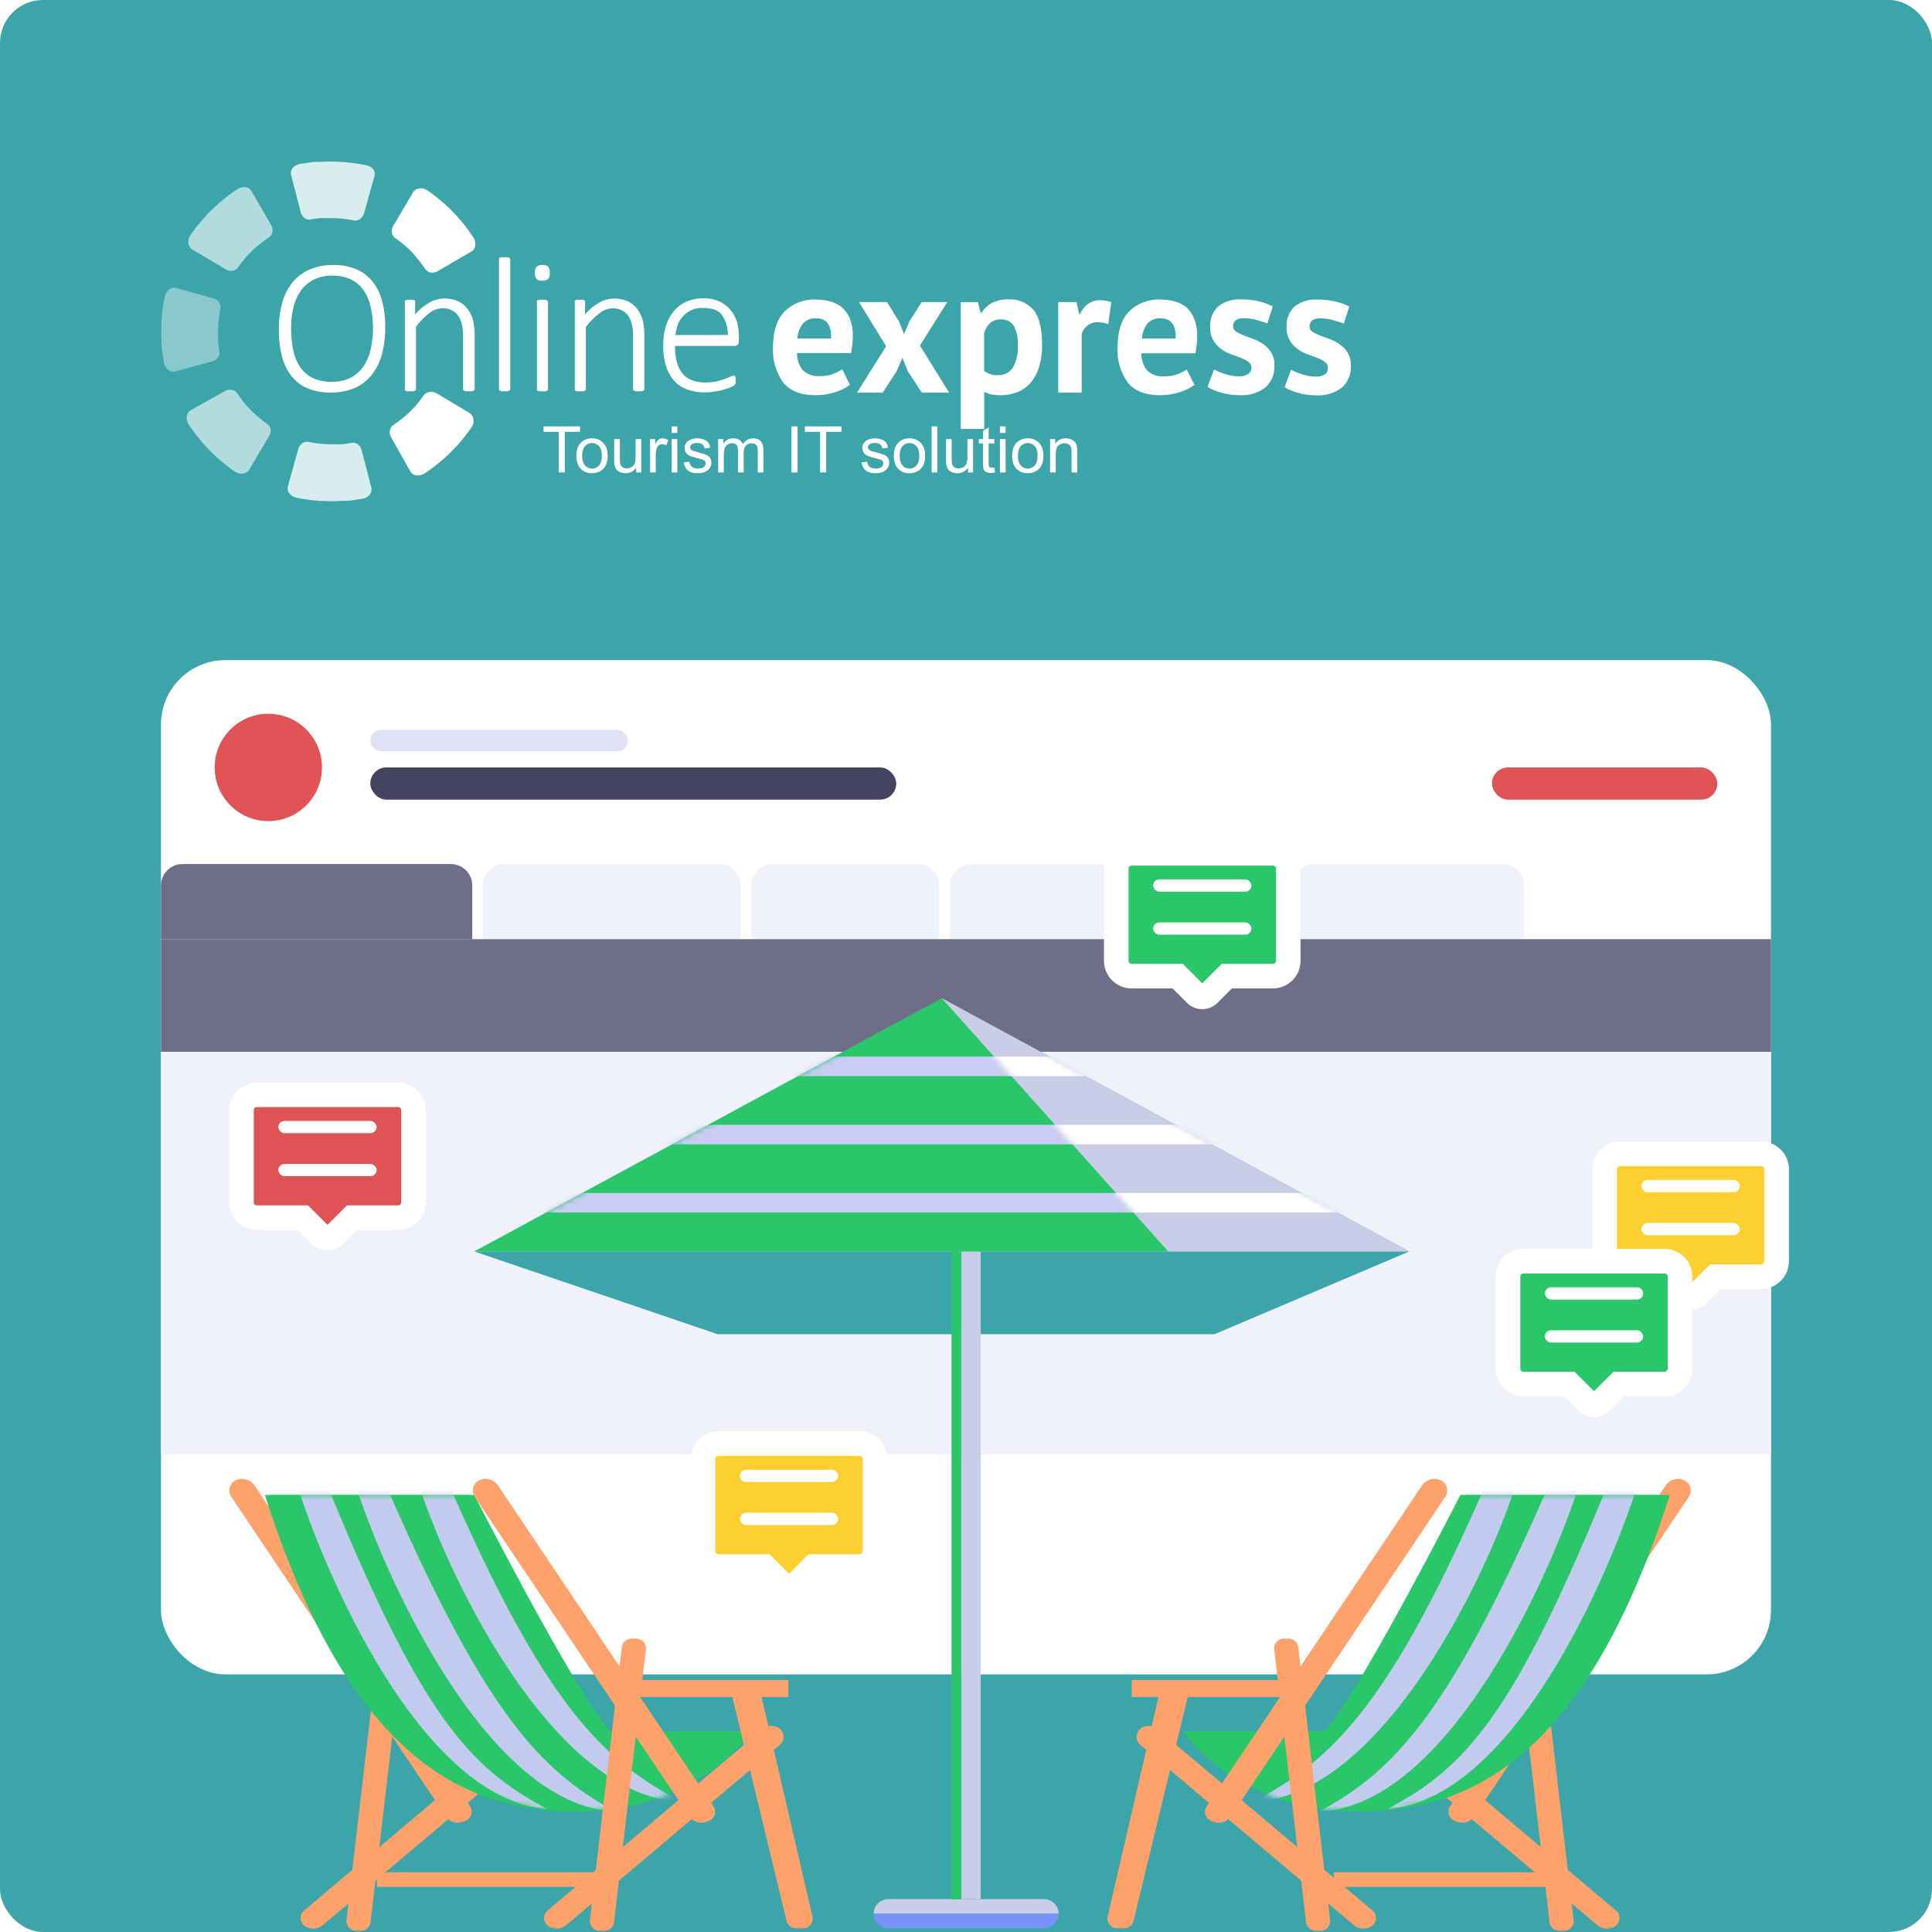 <svg width="360" height="360" viewBox="0 0 360 360" fill="none" xmlns="http://www.w3.org/2000/svg">
<rect width="360" height="360" rx="8" fill="url(#paint0_linear_30417_26895)"/>
<rect x="30" y="123" width="300" height="189" rx="12" fill="white"/>
<path d="M30 165C30 162.791 31.791 161 34 161H84C86.209 161 88 162.791 88 165V175H30V165Z" fill="#6E6E88"/>
<path d="M90 165C90 162.791 91.791 161 94 161H134C136.209 161 138 162.791 138 165V175H90V165Z" fill="#EFF1FB"/>
<rect x="69" y="136" width="48" height="4" rx="2" fill="#DFE2F5"/>
<rect x="69" y="143" width="98" height="6" rx="3" fill="#444460"/>
<rect x="278" y="143" width="42" height="6" rx="3" fill="#E05354"/>
<path d="M140 165C140 162.791 141.791 161 144 161H171C173.209 161 175 162.791 175 165V175H140V165Z" fill="#EFF1FB"/>
<path d="M177 165C177 162.791 178.791 161 181 161H235C237.209 161 239 162.791 239 165V175H177V165Z" fill="#EFF1FB"/>
<path d="M241 165C241 162.791 242.791 161 245 161H280C282.209 161 284 162.791 284 165V175H241V165Z" fill="#EFF1FB"/>
<rect x="30" y="175" width="300" height="21" fill="#6E6E88"/>
<rect x="30" y="196" width="300" height="75" fill="#EFF1FB"/>
<circle cx="50" cy="143" r="10" fill="#E05354"/>
<path d="M162.782 356.599C162.782 355.096 164.001 353.877 165.504 353.877H194.542C196.046 353.877 197.265 355.096 197.265 356.599V356.599H162.782V356.599Z" fill="#C9CDE7"/>
<path d="M197.265 356.598C197.265 358.101 196.046 359.32 194.542 359.32H165.504C164.001 359.32 162.782 358.101 162.782 356.598V356.598H197.265V356.598Z" fill="#7992F5"/>
<path d="M88.372 233.188H262.6L226.303 248.614H133.744L88.372 233.188Z" fill="#3CA5A9"/>
<rect x="179.116" y="233.188" width="3.63" height="120.689" fill="#C9CDE7"/>
<rect x="177.301" y="233.188" width="1.815" height="120.689" fill="#29C66A"/>
<path d="M175.486 186L262.6 233.187H88.372L175.486 186Z" fill="#29C66A"/>
<path d="M175.486 186L262.6 233.187H217.682L175.486 186Z" fill="#C9CDE7"/>
<mask id="mask0_30417_26895" style="mask-type:alpha" maskUnits="userSpaceOnUse" x="88" y="186" width="175" height="48">
<path d="M175.486 186L262.6 233.187H88.372L175.486 186Z" fill="#7993F0"/>
</mask>
<g mask="url(#mask0_30417_26895)">
<path fill-rule="evenodd" clip-rule="evenodd" d="M254.433 196.889H87.465V200.518H254.433V196.889ZM87.465 209.593H254.433V213.223H87.465V209.593ZM87.465 222.297H254.433V225.927H87.465V222.297Z" fill="#C8CDF2"/>
</g>
<mask id="mask1_30417_26895" style="mask-type:alpha" maskUnits="userSpaceOnUse" x="175" y="186" width="88" height="48">
<path d="M175.486 186L262.6 233.187H217.682L175.486 186Z" fill="#C9CDE7"/>
</mask>
<g mask="url(#mask1_30417_26895)">
<path fill-rule="evenodd" clip-rule="evenodd" d="M254.433 196.889H87.465V200.518H254.433V196.889ZM87.465 209.593H254.433V213.223H87.465V209.593ZM87.465 222.297H254.433V225.927H87.465V222.297Z" fill="#FFFFFD"/>
</g>
<g filter="url(#filter0_d_30417_26895)">
<path d="M71.851 306.933C71.957 306.018 72.733 305.328 73.653 305.328H74.536C75.622 305.328 76.465 306.275 76.339 307.353L70.41 358.17C70.304 359.085 69.529 359.774 68.608 359.774H67.725C66.639 359.774 65.796 358.828 65.922 357.749L71.851 306.933Z" fill="#FEA16B"/>
</g>
<g filter="url(#filter1_d_30417_26895)">
<path d="M98.049 322.232C98.795 321.602 99.827 321.436 100.734 321.798V321.798C102.122 322.353 102.419 324.188 101.276 325.152L61.49 358.721C60.722 359.37 59.658 359.542 58.724 359.168L58.511 359.083C57.239 358.574 56.968 356.894 58.015 356.011L98.049 322.232Z" fill="#FEA16B"/>
</g>
<g filter="url(#filter2_d_30417_26895)">
<path d="M48.806 276.819C48.066 275.717 46.656 275.282 45.424 275.775V275.775C44.176 276.274 43.706 277.796 44.455 278.912L84.422 338.438C85.138 339.504 86.501 339.924 87.694 339.448L88.103 339.284C89.176 338.855 89.58 337.546 88.936 336.587L48.806 276.819Z" fill="#FEA16B"/>
</g>
<rect x="70.223" y="348.887" width="41.742" height="2.722" fill="#FEA16B"/>
<g filter="url(#filter3_d_30417_26895)">
<path d="M143.421 322.232C144.167 321.602 145.199 321.436 146.106 321.798V321.798C147.494 322.353 147.791 324.188 146.648 325.152L106.862 358.721C106.094 359.37 105.03 359.542 104.096 359.168L103.883 359.083C102.611 358.574 102.34 356.894 103.387 356.011L143.421 322.232Z" fill="#FEA16B"/>
</g>
<path d="M87.464 278.559H49.352C64.325 325.292 84.742 337.542 106.974 337.542C124.76 337.542 135.861 327.56 139.188 322.569H112.873C108.517 318.577 94.119 291.565 87.464 278.559Z" fill="#29C66A"/>
<path d="M88.372 278.559H50.26C65.232 325.292 85.65 337.542 107.882 337.542C125.668 337.542 136.769 327.56 140.096 322.569H113.78C109.424 318.577 95.026 291.565 88.372 278.559Z" fill="#29C66A"/>
<mask id="mask2_30417_26895" style="mask-type:alpha" maskUnits="userSpaceOnUse" x="50" y="278" width="91" height="60">
<path d="M88.372 278.559H50.26C65.232 325.292 85.65 337.542 107.882 337.542C125.668 337.542 136.769 327.56 140.096 322.569H113.78C109.424 318.577 95.026 291.565 88.372 278.559Z" fill="#4B5CE7"/>
</mask>
<g mask="url(#mask2_30417_26895)">
<path d="M101.984 337.089C78.39 335.274 60.241 292.927 54.797 274.93H60.241C78.39 319.848 87.465 329.376 101.984 337.089Z" fill="#C2CBED"/>
<path d="M114.688 337.543C90.641 336.635 71.13 292.927 65.686 274.93H71.13C89.733 318.033 100.169 329.83 114.688 337.543Z" fill="#C2CBED"/>
<path d="M126.938 335.728C102.891 334.821 82.927 292.927 77.483 274.93H82.927C101.53 318.033 112.419 328.015 126.938 335.728Z" fill="#C2CBED"/>
</g>
<g filter="url(#filter4_d_30417_26895)">
<path d="M117.223 306.933C117.329 306.018 118.104 305.328 119.025 305.328H119.908C120.994 305.328 121.837 306.275 121.711 307.353L115.782 358.17C115.676 359.085 114.901 359.774 113.98 359.774H113.097C112.011 359.774 111.168 358.828 111.294 357.749L117.223 306.933Z" fill="#FEA16B"/>
</g>
<g filter="url(#filter5_d_30417_26895)">
<path d="M94.178 276.819C93.438 275.717 92.028 275.282 90.796 275.775V275.775C89.548 276.274 89.078 277.796 89.827 278.912L129.794 338.438C130.51 339.504 131.873 339.924 133.066 339.448L133.475 339.284C134.548 338.855 134.952 337.546 134.308 336.587L94.178 276.819Z" fill="#FEA16B"/>
</g>
<g filter="url(#filter6_d_30417_26895)">
<path d="M148.263 313.043H120.132V316.219H137.827L147.927 357.934C148.124 358.749 148.853 359.322 149.691 359.322H150.97C152.138 359.322 153.002 358.236 152.739 357.098L143.272 316.219H148.263V313.043Z" fill="#FEA16B"/>
</g>
<g filter="url(#filter7_d_30417_26895)">
<path d="M288.649 306.933C288.542 306.018 287.768 305.328 286.847 305.328H285.964C284.878 305.328 284.035 306.275 284.161 307.353L290.09 358.17C290.196 359.085 290.971 359.774 291.892 359.774H292.775C293.861 359.774 294.704 358.828 294.578 357.749L288.649 306.933Z" fill="#FEA16B"/>
</g>
<g filter="url(#filter8_d_30417_26895)">
<path d="M262.451 322.232C261.705 321.602 260.673 321.436 259.766 321.798V321.798C258.378 322.353 258.081 324.188 259.224 325.152L299.01 358.721C299.778 359.37 300.842 359.542 301.776 359.168L301.989 359.083C303.261 358.574 303.532 356.894 302.485 356.011L262.451 322.232Z" fill="#FEA16B"/>
</g>
<g filter="url(#filter9_d_30417_26895)">
<path d="M311.694 276.819C312.434 275.717 313.844 275.282 315.076 275.775V275.775C316.324 276.274 316.794 277.796 316.045 278.912L276.078 338.438C275.362 339.504 273.999 339.924 272.806 339.448L272.397 339.284C271.324 338.855 270.92 337.546 271.564 336.587L311.694 276.819Z" fill="#FEA16B"/>
</g>
<rect width="41.742" height="2.722" transform="matrix(-1 0 0 1 290.277 348.887)" fill="#FEA16B"/>
<g filter="url(#filter10_d_30417_26895)">
<path d="M217.079 322.232C216.333 321.602 215.301 321.436 214.394 321.798V321.798C213.006 322.353 212.709 324.188 213.852 325.152L253.638 358.721C254.406 359.37 255.47 359.542 256.404 359.168L256.617 359.083C257.889 358.574 258.16 356.894 257.113 356.011L217.079 322.232Z" fill="#FEA16B"/>
</g>
<path d="M273.036 278.559H311.148C296.175 325.292 275.758 337.542 253.526 337.542C235.74 337.542 224.639 327.56 221.312 322.569H247.627C251.983 318.577 266.381 291.565 273.036 278.559Z" fill="#29C66A"/>
<path d="M272.128 278.559H310.24C295.268 325.292 274.85 337.542 252.618 337.542C234.832 337.542 223.731 327.56 220.404 322.569H246.72C251.076 318.577 265.474 291.565 272.128 278.559Z" fill="#29C66A"/>
<mask id="mask3_30417_26895" style="mask-type:alpha" maskUnits="userSpaceOnUse" x="220" y="278" width="91" height="60">
<path d="M272.128 278.559H310.24C295.268 325.292 274.85 337.542 252.618 337.542C234.832 337.542 223.731 327.56 220.404 322.569H246.72C251.076 318.577 265.474 291.565 272.128 278.559Z" fill="#4B5CE7"/>
</mask>
<g mask="url(#mask3_30417_26895)">
<path d="M258.516 337.089C282.11 335.274 300.259 292.927 305.703 274.93H300.259C282.11 319.848 273.035 329.376 258.516 337.089Z" fill="#C2CBED"/>
<path d="M245.812 337.543C269.859 336.635 289.369 292.927 294.814 274.93H289.369C270.767 318.033 260.331 329.83 245.812 337.543Z" fill="#C2CBED"/>
<path d="M233.562 335.728C257.609 334.821 277.573 292.927 283.017 274.93H277.573C258.97 318.033 248.081 328.015 233.562 335.728Z" fill="#C2CBED"/>
</g>
<g filter="url(#filter11_d_30417_26895)">
<path d="M243.277 306.933C243.171 306.018 242.396 305.328 241.475 305.328H240.592C239.506 305.328 238.663 306.275 238.789 307.353L244.718 358.17C244.824 359.085 245.599 359.774 246.52 359.774H247.403C248.489 359.774 249.332 358.828 249.206 357.749L243.277 306.933Z" fill="#FEA16B"/>
</g>
<g filter="url(#filter12_d_30417_26895)">
<path d="M266.322 276.819C267.062 275.717 268.472 275.282 269.704 275.775V275.775C270.952 276.274 271.422 277.796 270.673 278.912L230.706 338.438C229.99 339.504 228.627 339.924 227.434 339.448L227.025 339.284C225.952 338.855 225.548 337.546 226.192 336.587L266.322 276.819Z" fill="#FEA16B"/>
</g>
<g filter="url(#filter13_d_30417_26895)">
<path d="M212.237 313.043H242.5L240.368 316.219H222.673L212.573 357.934C212.376 358.749 211.647 359.322 210.809 359.322H209.529C208.362 359.322 207.498 358.236 207.761 357.098L217.228 316.219H212.237V313.043Z" fill="#FEA16B"/>
</g>
<g filter="url(#filter14_d_30417_26895)">
<mask id="path-53-outside-1_30417_26895" maskUnits="userSpaceOnUse" x="128" y="264" width="38" height="33" fill="black">
<rect fill="white" x="128" y="264" width="38" height="33"/>
<path fill-rule="evenodd" clip-rule="evenodd" d="M133.861 267C132.281 267 131 268.281 131 269.861V287.029C131 288.609 132.281 289.89 133.861 289.89L142.445 289.89L145.809 293.255C146.48 293.925 147.567 293.925 148.237 293.255L151.601 289.89H160.185C161.766 289.89 163.047 288.609 163.047 287.029V269.861C163.047 268.281 161.766 267 160.185 267H133.861Z"/>
</mask>
<path fill-rule="evenodd" clip-rule="evenodd" d="M133.861 267C132.281 267 131 268.281 131 269.861V287.029C131 288.609 132.281 289.89 133.861 289.89L142.445 289.89L145.809 293.255C146.48 293.925 147.567 293.925 148.237 293.255L151.601 289.89H160.185C161.766 289.89 163.047 288.609 163.047 287.029V269.861C163.047 268.281 161.766 267 160.185 267H133.861Z" fill="#FED02F"/>
<path d="M133.861 289.89L133.861 292.179L133.861 292.179L133.861 289.89ZM142.445 289.89L144.064 288.272L143.393 287.601L142.445 287.601L142.445 289.89ZM148.237 293.255L146.619 291.636L146.619 291.636L148.237 293.255ZM151.601 289.89V287.601H150.653L149.983 288.272L151.601 289.89ZM133.289 269.861C133.289 269.545 133.545 269.289 133.861 269.289V264.711C131.017 264.711 128.711 267.017 128.711 269.861H133.289ZM133.289 287.029V269.861H128.711V287.029H133.289ZM133.861 287.601C133.545 287.601 133.289 287.345 133.289 287.029H128.711C128.711 289.874 131.017 292.179 133.861 292.179V287.601ZM142.445 287.601L133.861 287.601L133.861 292.179L142.445 292.179L142.445 287.601ZM147.428 291.636L144.064 288.272L140.827 291.509L144.191 294.873L147.428 291.636ZM146.619 291.636C146.842 291.412 147.204 291.412 147.428 291.636L144.191 294.873C145.755 296.437 148.291 296.437 149.856 294.873L146.619 291.636ZM149.983 288.272L146.619 291.636L149.856 294.873L153.22 291.509L149.983 288.272ZM160.185 287.601H151.601V292.179H160.185V287.601ZM160.758 287.029C160.758 287.345 160.501 287.601 160.185 287.601V292.179C163.03 292.179 165.336 289.874 165.336 287.029H160.758ZM160.758 269.861V287.029H165.336V269.861H160.758ZM160.185 269.289C160.501 269.289 160.758 269.545 160.758 269.861H165.336C165.336 267.017 163.03 264.711 160.185 264.711V269.289ZM133.861 269.289H160.185V264.711H133.861V269.289Z" fill="white" mask="url(#path-53-outside-1_30417_26895)"/>
</g>
<rect x="137.867" y="273.867" width="18.312" height="2.289" rx="1.145" fill="white"/>
<rect x="137.867" y="281.879" width="18.312" height="2.289" rx="1.145" fill="white"/>
<g filter="url(#filter15_d_30417_26895)">
<mask id="path-57-outside-2_30417_26895" maskUnits="userSpaceOnUse" x="296" y="210" width="38" height="33" fill="black">
<rect fill="white" x="296" y="210" width="38" height="33"/>
<path fill-rule="evenodd" clip-rule="evenodd" d="M301.861 213C300.281 213 299 214.281 299 215.861V233.029C299 234.609 300.281 235.89 301.861 235.89L310.445 235.89L313.809 239.255C314.48 239.925 315.567 239.925 316.237 239.255L319.601 235.89H328.185C329.766 235.89 331.047 234.609 331.047 233.029V215.861C331.047 214.281 329.766 213 328.185 213H301.861Z"/>
</mask>
<path fill-rule="evenodd" clip-rule="evenodd" d="M301.861 213C300.281 213 299 214.281 299 215.861V233.029C299 234.609 300.281 235.89 301.861 235.89L310.445 235.89L313.809 239.255C314.48 239.925 315.567 239.925 316.237 239.255L319.601 235.89H328.185C329.766 235.89 331.047 234.609 331.047 233.029V215.861C331.047 214.281 329.766 213 328.185 213H301.861Z" fill="#FED02F"/>
<path d="M301.861 235.89L301.861 238.179L301.861 238.179L301.861 235.89ZM310.445 235.89L312.064 234.272L311.393 233.601L310.445 233.601L310.445 235.89ZM316.237 239.255L314.619 237.636L314.619 237.636L316.237 239.255ZM319.601 235.89V233.601H318.653L317.983 234.272L319.601 235.89ZM301.289 215.861C301.289 215.545 301.545 215.289 301.861 215.289V210.711C299.017 210.711 296.711 213.017 296.711 215.861H301.289ZM301.289 233.029V215.861H296.711V233.029H301.289ZM301.861 233.601C301.545 233.601 301.289 233.345 301.289 233.029H296.711C296.711 235.874 299.017 238.179 301.861 238.179V233.601ZM310.445 233.601L301.861 233.601L301.861 238.179L310.445 238.179L310.445 233.601ZM315.428 237.636L312.064 234.272L308.827 237.509L312.191 240.873L315.428 237.636ZM314.619 237.636C314.842 237.412 315.204 237.412 315.428 237.636L312.191 240.873C313.755 242.437 316.291 242.437 317.856 240.873L314.619 237.636ZM317.983 234.272L314.619 237.636L317.856 240.873L321.22 237.509L317.983 234.272ZM328.185 233.601H319.601V238.179H328.185V233.601ZM328.758 233.029C328.758 233.345 328.501 233.601 328.185 233.601V238.179C331.03 238.179 333.336 235.874 333.336 233.029H328.758ZM328.758 215.861V233.029H333.336V215.861H328.758ZM328.185 215.289C328.501 215.289 328.758 215.545 328.758 215.861H333.336C333.336 213.017 331.03 210.711 328.185 210.711V215.289ZM301.861 215.289H328.185V210.711H301.861V215.289Z" fill="white" mask="url(#path-57-outside-2_30417_26895)"/>
</g>
<rect x="305.867" y="219.867" width="18.312" height="2.289" rx="1.145" fill="white"/>
<rect x="305.867" y="227.879" width="18.312" height="2.289" rx="1.145" fill="white"/>
<g filter="url(#filter16_d_30417_26895)">
<mask id="path-61-outside-3_30417_26895" maskUnits="userSpaceOnUse" x="42" y="199" width="38" height="33" fill="black">
<rect fill="white" x="42" y="199" width="38" height="33"/>
<path fill-rule="evenodd" clip-rule="evenodd" d="M47.861 202C46.281 202 45 203.281 45 204.861V222.029C45 223.609 46.281 224.89 47.861 224.89L56.445 224.89L59.809 228.255C60.48 228.925 61.567 228.925 62.237 228.255L65.601 224.89H74.185C75.766 224.89 77.047 223.609 77.047 222.029V204.861C77.047 203.281 75.766 202 74.185 202H47.861Z"/>
</mask>
<path fill-rule="evenodd" clip-rule="evenodd" d="M47.861 202C46.281 202 45 203.281 45 204.861V222.029C45 223.609 46.281 224.89 47.861 224.89L56.445 224.89L59.809 228.255C60.48 228.925 61.567 228.925 62.237 228.255L65.601 224.89H74.185C75.766 224.89 77.047 223.609 77.047 222.029V204.861C77.047 203.281 75.766 202 74.185 202H47.861Z" fill="#E05354"/>
<path d="M47.861 224.89L47.861 227.179L47.861 227.179L47.861 224.89ZM56.445 224.89L58.064 223.272L57.393 222.601L56.445 222.601L56.445 224.89ZM62.237 228.255L60.619 226.636L60.619 226.636L62.237 228.255ZM65.601 224.89V222.601H64.653L63.983 223.272L65.601 224.89ZM47.289 204.861C47.289 204.545 47.545 204.289 47.861 204.289V199.711C45.017 199.711 42.711 202.017 42.711 204.861H47.289ZM47.289 222.029V204.861H42.711V222.029H47.289ZM47.861 222.601C47.545 222.601 47.289 222.345 47.289 222.029H42.711C42.711 224.874 45.017 227.179 47.861 227.179V222.601ZM56.445 222.601L47.861 222.601L47.861 227.179L56.445 227.179L56.445 222.601ZM61.428 226.636L58.064 223.272L54.827 226.509L58.191 229.873L61.428 226.636ZM60.619 226.636C60.842 226.412 61.205 226.412 61.428 226.636L58.191 229.873C59.755 231.437 62.291 231.437 63.856 229.873L60.619 226.636ZM63.983 223.272L60.619 226.636L63.856 229.873L67.22 226.509L63.983 223.272ZM74.185 222.601H65.601V227.179H74.185V222.601ZM74.757 222.029C74.757 222.345 74.501 222.601 74.185 222.601V227.179C77.03 227.179 79.336 224.874 79.336 222.029H74.757ZM74.757 204.861V222.029H79.336V204.861H74.757ZM74.185 204.289C74.501 204.289 74.757 204.545 74.757 204.861H79.336C79.336 202.017 77.03 199.711 74.185 199.711V204.289ZM47.861 204.289H74.185V199.711H47.861V204.289Z" fill="white" mask="url(#path-61-outside-3_30417_26895)"/>
</g>
<rect x="51.867" y="208.867" width="18.312" height="2.289" rx="1.145" fill="white"/>
<rect x="51.867" y="216.879" width="18.312" height="2.289" rx="1.145" fill="white"/>
<g filter="url(#filter17_d_30417_26895)">
<mask id="path-65-outside-4_30417_26895" maskUnits="userSpaceOnUse" x="278" y="230" width="38" height="33" fill="black">
<rect fill="white" x="278" y="230" width="38" height="33"/>
<path fill-rule="evenodd" clip-rule="evenodd" d="M283.861 233C282.281 233 281 234.281 281 235.861V253.029C281 254.609 282.281 255.89 283.861 255.89L292.445 255.89L295.809 259.255C296.48 259.925 297.567 259.925 298.237 259.255L301.601 255.89H310.185C311.766 255.89 313.047 254.609 313.047 253.029V235.861C313.047 234.281 311.766 233 310.185 233H283.861Z"/>
</mask>
<path fill-rule="evenodd" clip-rule="evenodd" d="M283.861 233C282.281 233 281 234.281 281 235.861V253.029C281 254.609 282.281 255.89 283.861 255.89L292.445 255.89L295.809 259.255C296.48 259.925 297.567 259.925 298.237 259.255L301.601 255.89H310.185C311.766 255.89 313.047 254.609 313.047 253.029V235.861C313.047 234.281 311.766 233 310.185 233H283.861Z" fill="#29C66A"/>
<path d="M283.861 255.89L283.861 258.179L283.861 258.179L283.861 255.89ZM292.445 255.89L294.064 254.272L293.393 253.601L292.445 253.601L292.445 255.89ZM298.237 259.255L296.619 257.636L296.619 257.636L298.237 259.255ZM301.601 255.89V253.601H300.653L299.983 254.272L301.601 255.89ZM283.289 235.861C283.289 235.545 283.545 235.289 283.861 235.289V230.711C281.017 230.711 278.711 233.017 278.711 235.861H283.289ZM283.289 253.029V235.861H278.711V253.029H283.289ZM283.861 253.601C283.545 253.601 283.289 253.345 283.289 253.029H278.711C278.711 255.874 281.017 258.179 283.861 258.179V253.601ZM292.445 253.601L283.861 253.601L283.861 258.179L292.445 258.179L292.445 253.601ZM297.428 257.636L294.064 254.272L290.827 257.509L294.191 260.873L297.428 257.636ZM296.619 257.636C296.842 257.412 297.204 257.412 297.428 257.636L294.191 260.873C295.755 262.437 298.291 262.437 299.856 260.873L296.619 257.636ZM299.983 254.272L296.619 257.636L299.856 260.873L303.22 257.509L299.983 254.272ZM310.185 253.601H301.601V258.179H310.185V253.601ZM310.758 253.029C310.758 253.345 310.501 253.601 310.185 253.601V258.179C313.03 258.179 315.336 255.874 315.336 253.029H310.758ZM310.758 235.861V253.029H315.336V235.861H310.758ZM310.185 235.289C310.501 235.289 310.758 235.545 310.758 235.861H315.336C315.336 233.017 313.03 230.711 310.185 230.711V235.289ZM283.861 235.289H310.185V230.711H283.861V235.289Z" fill="white" mask="url(#path-65-outside-4_30417_26895)"/>
</g>
<rect x="287.867" y="239.867" width="18.312" height="2.289" rx="1.145" fill="white"/>
<rect x="287.867" y="247.879" width="18.312" height="2.289" rx="1.145" fill="white"/>
<g filter="url(#filter18_d_30417_26895)">
<mask id="path-69-outside-5_30417_26895" maskUnits="userSpaceOnUse" x="205" y="154" width="38" height="33" fill="black">
<rect fill="white" x="205" y="154" width="38" height="33"/>
<path fill-rule="evenodd" clip-rule="evenodd" d="M210.861 157C209.281 157 208 158.281 208 159.861V177.029C208 178.609 209.281 179.89 210.861 179.89L219.445 179.89L222.809 183.255C223.48 183.925 224.567 183.925 225.237 183.255L228.601 179.89H237.185C238.766 179.89 240.047 178.609 240.047 177.029V159.861C240.047 158.281 238.766 157 237.185 157H210.861Z"/>
</mask>
<path fill-rule="evenodd" clip-rule="evenodd" d="M210.861 157C209.281 157 208 158.281 208 159.861V177.029C208 178.609 209.281 179.89 210.861 179.89L219.445 179.89L222.809 183.255C223.48 183.925 224.567 183.925 225.237 183.255L228.601 179.89H237.185C238.766 179.89 240.047 178.609 240.047 177.029V159.861C240.047 158.281 238.766 157 237.185 157H210.861Z" fill="#29C66A"/>
<path d="M210.861 179.89L210.861 182.179L210.861 182.179L210.861 179.89ZM219.445 179.89L221.064 178.272L220.393 177.601L219.445 177.601L219.445 179.89ZM225.237 183.255L223.619 181.636L223.619 181.636L225.237 183.255ZM228.601 179.89V177.601H227.653L226.983 178.272L228.601 179.89ZM210.289 159.861C210.289 159.545 210.545 159.289 210.861 159.289V154.711C208.017 154.711 205.711 157.017 205.711 159.861H210.289ZM210.289 177.029V159.861H205.711V177.029H210.289ZM210.861 177.601C210.545 177.601 210.289 177.345 210.289 177.029H205.711C205.711 179.874 208.017 182.179 210.861 182.179V177.601ZM219.445 177.601L210.861 177.601L210.861 182.179L219.445 182.179L219.445 177.601ZM224.428 181.636L221.064 178.272L217.827 181.509L221.191 184.873L224.428 181.636ZM223.619 181.636C223.842 181.412 224.204 181.412 224.428 181.636L221.191 184.873C222.755 186.437 225.291 186.437 226.856 184.873L223.619 181.636ZM226.983 178.272L223.619 181.636L226.856 184.873L230.22 181.509L226.983 178.272ZM237.185 177.601H228.601V182.179H237.185V177.601ZM237.758 177.029C237.758 177.345 237.501 177.601 237.185 177.601V182.179C240.03 182.179 242.336 179.874 242.336 177.029H237.758ZM237.758 159.861V177.029H242.336V159.861H237.758ZM237.185 159.289C237.501 159.289 237.758 159.545 237.758 159.861H242.336C242.336 157.017 240.03 154.711 237.185 154.711V159.289ZM210.861 159.289H237.185V154.711H210.861V159.289Z" fill="white" mask="url(#path-69-outside-5_30417_26895)"/>
</g>
<rect x="214.867" y="163.867" width="18.312" height="2.289" rx="1.145" fill="white"/>
<rect x="214.867" y="171.879" width="18.312" height="2.289" rx="1.145" fill="white"/>
<g clip-path="url(#clip0_30417_26895)">
<path d="M71.22 56.15C70.889 54.824 70.286 53.581 69.45 52.5C68.654 51.496 67.624 50.703 66.45 50.19C65.079 49.621 63.604 49.345 62.12 49.38C60.583 49.345 59.055 49.638 57.64 50.24C56.407 50.785 55.321 51.615 54.47 52.66C53.587 53.78 52.943 55.07 52.58 56.45C52.15 58.061 51.941 59.723 51.96 61.39C51.938 63.046 52.123 64.699 52.51 66.31C52.83 67.646 53.423 68.903 54.25 70C55.039 71.015 56.071 71.816 57.25 72.33C58.64 72.908 60.135 73.188 61.64 73.15C63.171 73.183 64.691 72.889 66.1 72.29C67.339 71.746 68.427 70.909 69.27 69.85C70.15 68.713 70.793 67.41 71.16 66.02C71.596 64.39 71.808 62.707 71.79 61.02C71.814 59.379 71.623 57.741 71.22 56.15ZM69.1 64.98C68.871 66.108 68.433 67.183 67.81 68.15C67.206 69.06 66.389 69.808 65.43 70.33C64.308 70.904 63.059 71.183 61.8 71.14C60.546 71.184 59.301 70.923 58.17 70.38C57.224 69.897 56.424 69.173 55.85 68.28C55.238 67.316 54.817 66.243 54.61 65.12C54.359 63.835 54.235 62.529 54.24 61.22C54.235 59.949 54.369 58.681 54.64 57.44C54.874 56.323 55.319 55.261 55.95 54.31C56.559 53.414 57.375 52.68 58.33 52.17C59.441 51.606 60.675 51.331 61.92 51.37C63.164 51.329 64.399 51.589 65.52 52.13C66.464 52.614 67.267 53.334 67.85 54.22C68.463 55.175 68.89 56.237 69.11 57.35C69.379 58.622 69.513 59.919 69.51 61.22C69.506 62.484 69.369 63.745 69.1 64.98Z" fill="white"/>
<path d="M88.35 72.68C88.308 72.742 88.249 72.79 88.18 72.82C88.078 72.864 87.97 72.894 87.86 72.909C87.694 72.922 87.526 72.922 87.36 72.909C87.187 72.923 87.013 72.923 86.84 72.909C86.726 72.895 86.615 72.865 86.51 72.82C86.442 72.789 86.383 72.741 86.34 72.68C86.306 72.618 86.288 72.549 86.29 72.48V62.87C86.308 62.05 86.23 61.231 86.06 60.429C85.931 59.855 85.697 59.309 85.37 58.819C85.066 58.393 84.661 58.049 84.19 57.819C83.67 57.553 83.094 57.416 82.51 57.419C81.621 57.445 80.762 57.753 80.06 58.3C79.097 59.036 78.239 59.901 77.51 60.87V72.48C77.513 72.552 77.494 72.624 77.454 72.685C77.415 72.746 77.357 72.793 77.29 72.82C77.188 72.864 77.08 72.894 76.97 72.909C76.797 72.923 76.623 72.923 76.45 72.909C76.28 72.923 76.11 72.923 75.94 72.909C75.827 72.893 75.716 72.863 75.61 72.82C75.539 72.794 75.479 72.744 75.44 72.68C75.425 72.614 75.425 72.545 75.44 72.48V56.289C75.424 56.224 75.424 56.155 75.44 56.09C75.478 56.022 75.538 55.969 75.61 55.94C75.708 55.894 75.813 55.864 75.92 55.849C76.083 55.839 76.247 55.839 76.41 55.849C76.576 55.839 76.743 55.839 76.91 55.849C77.014 55.861 77.116 55.892 77.21 55.94C77.273 55.974 77.325 56.026 77.36 56.09C77.375 56.155 77.375 56.224 77.36 56.289V58.58C78.134 57.668 79.066 56.902 80.11 56.319C80.92 55.875 81.826 55.635 82.75 55.62C83.666 55.594 84.576 55.779 85.41 56.16C86.103 56.492 86.704 56.99 87.16 57.609C87.633 58.245 87.973 58.97 88.16 59.739C88.371 60.705 88.468 61.692 88.45 62.679V72.49C88.452 72.559 88.434 72.629 88.4 72.689L88.35 72.68Z" fill="white"/>
<path d="M95 72.681C94.958 72.743 94.899 72.792 94.83 72.821C94.728 72.865 94.62 72.895 94.51 72.911C94.337 72.924 94.163 72.924 93.99 72.911C93.82 72.924 93.65 72.924 93.48 72.911C93.367 72.894 93.256 72.864 93.15 72.821C93.079 72.794 93.02 72.745 92.98 72.681C92.966 72.615 92.966 72.547 92.98 72.481V48.361C92.965 48.295 92.965 48.227 92.98 48.161C93.02 48.094 93.079 48.042 93.15 48.011C93.263 47.959 93.385 47.928 93.51 47.921C93.68 47.909 93.85 47.909 94.02 47.921C94.193 47.909 94.367 47.909 94.54 47.921C94.651 47.931 94.76 47.962 94.86 48.011C94.929 48.044 94.988 48.096 95.03 48.161C95.066 48.221 95.083 48.291 95.08 48.361V72.481C95.083 72.551 95.065 72.62 95.03 72.681H95Z" fill="white"/>
<path d="M102.14 51.989C101.827 52.231 101.433 52.342 101.04 52.3C100.658 52.339 100.276 52.232 99.97 51.999C99.736 51.665 99.633 51.255 99.68 50.849C99.633 50.439 99.74 50.026 99.98 49.69C100.294 49.45 100.687 49.339 101.08 49.38C101.462 49.339 101.845 49.446 102.15 49.679C102.385 50.014 102.488 50.424 102.44 50.83C102.488 51.24 102.381 51.654 102.14 51.989Z" fill="white"/>
<path d="M100.22 55.94C100.325 55.893 100.436 55.862 100.55 55.85C100.716 55.839 100.883 55.839 101.05 55.85C101.223 55.839 101.397 55.839 101.57 55.85C101.681 55.862 101.789 55.892 101.89 55.94C101.959 55.973 102.018 56.025 102.06 56.09C102.095 56.15 102.113 56.22 102.11 56.29V72.49C102.112 72.562 102.092 72.633 102.052 72.694C102.013 72.754 101.957 72.802 101.89 72.83C101.788 72.874 101.68 72.904 101.57 72.92C101.397 72.933 101.223 72.933 101.05 72.92C100.884 72.933 100.716 72.933 100.55 72.92C100.437 72.904 100.326 72.874 100.22 72.83C100.149 72.804 100.089 72.755 100.05 72.69C100.034 72.624 100.034 72.556 100.05 72.49V56.29C100.033 56.224 100.033 56.156 100.05 56.09C100.089 56.023 100.149 55.97 100.22 55.94Z" fill="white"/>
<path d="M120.03 72.679C119.988 72.741 119.929 72.789 119.86 72.819C119.758 72.864 119.65 72.894 119.54 72.909C119.37 72.922 119.2 72.922 119.03 72.909C118.857 72.922 118.683 72.922 118.51 72.909C118.4 72.893 118.292 72.863 118.19 72.819C118.121 72.79 118.062 72.742 118.02 72.679C117.986 72.618 117.968 72.549 117.97 72.479V62.869C117.99 62.05 117.912 61.231 117.74 60.429C117.609 59.855 117.376 59.31 117.05 58.819C116.746 58.393 116.34 58.049 115.87 57.819C115.347 57.564 114.771 57.437 114.19 57.449C113.301 57.474 112.442 57.783 111.74 58.329C110.77 59.068 109.905 59.936 109.17 60.909V72.479C109.172 72.549 109.155 72.618 109.12 72.679C109.078 72.741 109.019 72.79 108.95 72.819C108.848 72.863 108.74 72.894 108.63 72.909C108.457 72.923 108.283 72.923 108.11 72.909C107.94 72.922 107.77 72.922 107.6 72.909C107.487 72.893 107.376 72.863 107.27 72.819C107.199 72.793 107.14 72.743 107.1 72.679C107.085 72.614 107.085 72.545 107.1 72.479V56.289C107.085 56.224 107.085 56.155 107.1 56.089C107.14 56.023 107.199 55.97 107.27 55.939C107.368 55.895 107.473 55.864 107.58 55.849C107.743 55.838 107.907 55.838 108.07 55.849C108.237 55.838 108.404 55.838 108.57 55.849C108.675 55.861 108.776 55.892 108.87 55.939C108.933 55.974 108.985 56.026 109.02 56.089C109.035 56.155 109.035 56.224 109.02 56.289V58.579C109.783 57.675 110.701 56.913 111.73 56.329C112.54 55.884 113.446 55.644 114.37 55.629C115.286 55.604 116.196 55.788 117.03 56.169C117.723 56.502 118.324 57 118.78 57.619C119.253 58.255 119.593 58.979 119.78 59.749C119.991 60.715 120.088 61.701 120.07 62.689V72.499C120.073 72.569 120.055 72.639 120.02 72.699L120.03 72.679Z" fill="white"/>
<path d="M137.39 60.221C137.156 59.351 136.747 58.538 136.19 57.831C135.624 57.132 134.906 56.571 134.09 56.191C133.122 55.761 132.069 55.552 131.01 55.581C129.959 55.566 128.917 55.77 127.95 56.181C127.044 56.574 126.24 57.169 125.6 57.921C124.918 58.733 124.407 59.675 124.1 60.691C123.736 61.886 123.56 63.131 123.58 64.381C123.556 65.659 123.725 66.933 124.08 68.161C124.373 69.166 124.877 70.097 125.56 70.891C126.218 71.63 127.045 72.199 127.97 72.551C129.025 72.944 130.145 73.134 131.27 73.111C131.981 73.115 132.69 73.055 133.39 72.931C133.974 72.831 134.552 72.697 135.12 72.531C135.531 72.413 135.933 72.263 136.32 72.081C136.515 72 136.7 71.896 136.87 71.771C136.923 71.716 136.97 71.656 137.01 71.591C137.045 71.531 137.072 71.467 137.09 71.401C137.095 71.331 137.095 71.261 137.09 71.191C137.095 71.111 137.095 71.031 137.09 70.951C137.101 70.801 137.101 70.65 137.09 70.501C137.078 70.4 137.051 70.303 137.01 70.211C136.982 70.141 136.933 70.081 136.87 70.041C136.81 70.004 136.74 69.987 136.67 69.991C136.463 70.02 136.263 70.088 136.08 70.191C135.8 70.321 135.45 70.471 135.02 70.631C134.521 70.812 134.009 70.959 133.49 71.071C132.833 71.209 132.162 71.276 131.49 71.271C130.581 71.298 129.677 71.142 128.83 70.811C128.138 70.523 127.531 70.061 127.07 69.471C126.59 68.817 126.25 68.072 126.07 67.281C125.867 66.351 125.77 65.402 125.78 64.451H136.71C136.933 64.477 137.158 64.428 137.35 64.311C137.472 64.224 137.567 64.105 137.625 63.967C137.683 63.83 137.702 63.678 137.68 63.531V63.101C137.716 62.132 137.619 61.163 137.39 60.221ZM125.86 62.431C125.86 62.431 126.02 61.261 126.25 60.591C126.472 59.986 126.812 59.432 127.25 58.961C127.676 58.473 128.201 58.081 128.79 57.811C129.453 57.503 130.179 57.355 130.91 57.381C132.47 57.381 133.66 57.651 134.47 58.611C135.245 59.729 135.654 61.06 135.64 62.421L125.86 62.431Z" fill="white"/>
<path d="M72.87 81.48C72.651 81.099 72.569 80.654 72.64 80.22C72.668 80.021 72.736 79.829 72.841 79.657C72.946 79.485 73.085 79.336 73.25 79.22L73.54 79.03C73.73 78.91 73.98 78.72 74.29 78.49L74.53 78.32L74.78 78.12L75.32 77.69L75.87 77.2L76.15 76.94L76.42 76.67L76.69 76.4L76.83 76.27L76.96 76.13L77.46 75.59C77.62 75.41 77.76 75.23 77.9 75.06C78.04 74.89 78.18 74.74 78.29 74.58C78.52 74.27 78.72 74.02 78.84 73.84L79.04 73.55C79.169 73.405 79.33 73.292 79.51 73.22C79.676 73.12 79.859 73.052 80.05 73.02C80.482 72.953 80.924 73.038 81.3 73.26L87.51 76.97C87.708 77.092 87.875 77.259 87.996 77.457C88.118 77.655 88.191 77.879 88.21 78.11C88.256 78.365 88.256 78.626 88.21 78.88C88.132 79.151 88.01 79.408 87.85 79.64L87.55 80.08C87.36 80.36 87.06 80.74 86.71 81.2C86.54 81.43 86.34 81.67 86.12 81.92C85.9 82.17 85.69 82.44 85.45 82.72L84.7 83.53L84.51 83.74L84.31 83.94L83.9 84.34L83.49 84.75L83.07 85.13L82.24 85.87L81.43 86.53L81.05 86.83L80.69 87.1C80.23 87.44 79.84 87.73 79.56 87.91L79.12 88.2C78.671 88.511 78.123 88.647 77.58 88.58C77.349 88.555 77.127 88.476 76.933 88.349C76.738 88.222 76.576 88.051 76.46 87.85L72.87 81.48Z" fill="white"/>
<g opacity="0.8">
<path d="M55.61 83.579C55.738 83.173 55.999 82.821 56.35 82.579C56.509 82.466 56.689 82.385 56.88 82.343C57.07 82.3 57.268 82.295 57.46 82.329L57.81 82.399L58.2 82.479L58.72 82.559C59.644 82.694 60.576 82.768 61.51 82.779H63.68L64.29 82.719L65.2 82.579C65.318 82.566 65.435 82.546 65.55 82.519C65.737 82.474 65.933 82.474 66.12 82.519C66.31 82.571 66.489 82.656 66.65 82.769C66.993 83.013 67.243 83.365 67.36 83.769L69.19 90.849C69.245 91.076 69.246 91.312 69.194 91.54C69.142 91.767 69.038 91.979 68.89 92.159C68.733 92.364 68.535 92.534 68.31 92.659C68.066 92.803 67.798 92.905 67.52 92.959H67.38L66.99 93.029C66.66 93.029 66.18 93.159 65.61 93.229L64.68 93.329H63.64L62.51 93.409H61.39C59.977 93.396 58.567 93.286 57.17 93.079L56.39 92.959L55.79 92.849L55.27 92.749C54.735 92.65 54.255 92.358 53.92 91.929C53.775 91.749 53.674 91.538 53.626 91.312C53.577 91.087 53.582 90.853 53.64 90.629L55.61 83.579Z" fill="white"/>
</g>
<g opacity="0.6">
<path d="M41.93 72.861C42.312 72.644 42.757 72.566 43.19 72.641C43.39 72.668 43.581 72.737 43.753 72.842C43.925 72.947 44.074 73.086 44.19 73.251L44.38 73.541C44.5 73.731 44.69 73.981 44.92 74.291L45.09 74.531L45.29 74.781L45.72 75.311L46.21 75.861L46.46 76.141L46.73 76.411L47 76.681L47.13 76.821L47.27 76.951L47.81 77.451L48.34 77.891C48.51 78.031 48.66 78.171 48.82 78.281L49.56 78.831L49.85 79.031C50.008 79.139 50.138 79.283 50.23 79.451C50.332 79.619 50.4 79.806 50.43 80.001C50.478 80.427 50.379 80.858 50.15 81.221L46.44 87.521C46.32 87.719 46.155 87.886 45.959 88.009C45.763 88.133 45.541 88.209 45.31 88.231C45.045 88.278 44.774 88.274 44.51 88.221C44.235 88.144 43.975 88.022 43.74 87.861L43.3 87.561C43.02 87.371 42.64 87.071 42.18 86.721C41.95 86.551 41.71 86.341 41.46 86.131C41.21 85.921 40.93 85.701 40.67 85.461L39.85 84.711L39.64 84.521L39.44 84.311L39.04 83.901L38.64 83.491L38.26 83.071L37.51 82.221L36.85 81.411L36.55 81.041L36.28 80.681C35.94 80.221 35.65 79.831 35.47 79.551L35.18 79.111C34.867 78.662 34.732 78.114 34.8 77.571C34.823 77.341 34.901 77.119 35.026 76.925C35.151 76.73 35.32 76.568 35.52 76.451L41.93 72.861Z" fill="white"/>
</g>
<g opacity="0.4">
<path d="M39.83 55.61C40.236 55.739 40.588 55.999 40.83 56.35C40.944 56.509 41.025 56.689 41.068 56.88C41.111 57.07 41.115 57.268 41.08 57.46L41.01 57.81L40.93 58.2L40.86 58.72C40.723 59.644 40.649 60.576 40.64 61.51V63.63L40.7 64.24C40.7 64.62 40.81 64.93 40.83 65.15C40.843 65.268 40.863 65.385 40.89 65.5C40.935 65.687 40.935 65.883 40.89 66.07C40.837 66.26 40.753 66.439 40.64 66.6C40.396 66.942 40.044 67.192 39.64 67.31L32.64 69.22C32.413 69.275 32.177 69.277 31.95 69.225C31.722 69.173 31.51 69.068 31.33 68.92C31.128 68.761 30.958 68.564 30.83 68.34C30.676 68.084 30.567 67.803 30.51 67.51V67.38C30.51 67.25 30.51 67.16 30.44 66.99C30.44 66.66 30.31 66.18 30.24 65.61C30.24 65.32 30.18 65.01 30.14 64.68C30.14 64.52 30.14 64.35 30.09 64.17V63.64C30.09 63.28 30.09 62.91 30.04 62.53C29.99 62.15 30.04 61.77 30.04 61.38C30.054 59.967 30.164 58.557 30.37 57.16L30.49 56.38C30.49 56.15 30.57 55.95 30.61 55.78L30.71 55.26C30.808 54.735 31.092 54.263 31.51 53.93C31.689 53.784 31.901 53.683 32.127 53.635C32.352 53.586 32.587 53.591 32.81 53.65L39.83 55.61Z" fill="white"/>
</g>
<g opacity="0.6">
<path d="M50.51 41.93C50.746 42.316 50.838 42.773 50.77 43.22C50.742 43.419 50.674 43.611 50.569 43.783C50.464 43.955 50.325 44.104 50.16 44.22L49.87 44.41C49.68 44.53 49.43 44.72 49.12 44.95L48.88 45.13L48.63 45.33L48.09 45.76L47.51 46.22L47.23 46.47L46.96 46.74L46.69 47.01L46.55 47.14L46.42 47.28L45.92 47.82C45.76 48 45.62 48.18 45.48 48.35C45.34 48.52 45.2 48.67 45.09 48.83C44.98 48.99 44.66 49.38 44.54 49.57L44.34 49.86C44.232 50.021 44.089 50.154 43.92 50.25C43.752 50.352 43.565 50.42 43.37 50.45C42.938 50.516 42.497 50.431 42.12 50.21L35.82 46.49C35.622 46.368 35.456 46.202 35.334 46.004C35.212 45.806 35.139 45.582 35.12 45.35C35.073 45.095 35.073 44.834 35.12 44.58C35.198 44.309 35.32 44.052 35.48 43.82L35.78 43.38C35.97 43.1 36.27 42.72 36.62 42.26C36.79 42.03 37 41.79 37.21 41.54C37.42 41.29 37.64 41.02 37.88 40.75L38.63 39.93L38.82 39.72L39.02 39.52L39.43 39.12L39.84 38.72L40.26 38.34L41.09 37.6L41.9 36.94L42.28 36.64L42.64 36.37C43.11 36.03 43.49 35.74 43.77 35.56L44.21 35.27C44.659 34.958 45.207 34.823 45.75 34.89C45.98 34.913 46.202 34.991 46.396 35.116C46.591 35.241 46.753 35.41 46.87 35.61L50.51 41.93Z" fill="white"/>
</g>
<g opacity="0.8">
<path d="M67.81 39.829C67.682 40.236 67.421 40.588 67.07 40.829C66.911 40.943 66.731 41.023 66.54 41.066C66.35 41.109 66.152 41.114 65.96 41.079L65.62 41.009L65.22 40.929L64.7 40.859C63.776 40.723 62.844 40.649 61.91 40.639H59.74L59.12 40.699L58.21 40.829C58.096 40.843 57.982 40.863 57.87 40.889C57.683 40.934 57.487 40.934 57.3 40.889C57.11 40.837 56.931 40.752 56.77 40.639C56.428 40.395 56.178 40.043 56.06 39.639L54.23 32.559C54.185 32.346 54.186 32.126 54.234 31.913C54.283 31.701 54.377 31.502 54.51 31.329C54.667 31.125 54.865 30.955 55.09 30.829C55.335 30.687 55.602 30.586 55.88 30.529H56.01L56.4 30.459C56.73 30.459 57.21 30.329 57.78 30.259L58.71 30.159H59.75L60.86 30.109H62.01C63.419 30.125 64.826 30.235 66.22 30.439L67 30.559L67.59 30.669L68.11 30.769C68.649 30.83 69.147 31.086 69.51 31.489C69.656 31.669 69.757 31.88 69.805 32.106C69.854 32.332 69.849 32.566 69.79 32.789L67.81 39.829Z" fill="white"/>
</g>
<path d="M81.51 50.551C81.127 50.765 80.683 50.843 80.25 50.771C80.05 50.743 79.859 50.675 79.687 50.57C79.515 50.465 79.366 50.325 79.25 50.161L79.06 49.871C78.94 49.681 78.75 49.431 78.52 49.121L78.34 48.881L78.14 48.631L77.71 48.091L77.22 47.541L76.98 47.221L76.71 46.951L76.44 46.681L76.31 46.541L76.17 46.411L75.63 45.911C75.45 45.751 75.27 45.611 75.11 45.471C74.95 45.331 74.79 45.191 74.63 45.081C74.32 44.851 74.08 44.651 73.89 44.531L73.6 44.331C73.442 44.222 73.312 44.078 73.22 43.911C73.119 43.745 73.051 43.562 73.02 43.371C72.953 42.939 73.038 42.497 73.26 42.121L76.98 35.821C77.101 35.624 77.266 35.458 77.462 35.337C77.658 35.215 77.88 35.141 78.11 35.121C78.365 35.074 78.625 35.074 78.88 35.121C79.151 35.199 79.408 35.32 79.64 35.481L80.08 35.781C80.36 35.971 80.74 36.271 81.2 36.621C81.43 36.791 81.67 37.001 81.92 37.211C82.17 37.421 82.44 37.641 82.71 37.881L83.53 38.631L83.74 38.821L83.94 39.021L84.34 39.431L84.74 39.841C84.87 39.981 85 40.121 85.12 40.261L85.86 41.091L86.51 41.891L86.81 42.271L87.08 42.631C87.42 43.101 87.71 43.481 87.89 43.761L88.18 44.201C88.491 44.65 88.626 45.198 88.56 45.741C88.536 45.971 88.458 46.192 88.333 46.386C88.208 46.581 88.039 46.743 87.84 46.861L81.51 50.551Z" fill="white"/>
<path d="M158.37 71.71C157.543 72.329 156.611 72.793 155.62 73.081C154.427 73.459 153.182 73.647 151.93 73.641C149.21 73.641 147.21 72.847 145.93 71.26C144.573 69.363 143.906 67.059 144.04 64.731C144.04 61.764 144.75 59.537 146.17 58.05C146.958 57.279 147.899 56.681 148.933 56.297C149.966 55.913 151.069 55.751 152.17 55.821C153.015 55.82 153.856 55.934 154.67 56.16C155.452 56.361 156.185 56.722 156.82 57.221C157.486 57.786 158.007 58.503 158.34 59.31C158.751 60.35 158.945 61.463 158.91 62.581C158.91 63.088 158.883 63.596 158.83 64.1C158.777 64.641 158.693 65.204 158.58 65.79H148.51C148.488 66.955 148.874 68.09 149.6 69.001C150.03 69.395 150.538 69.694 151.091 69.88C151.644 70.066 152.229 70.135 152.81 70.081C154.289 70.092 155.736 69.645 156.95 68.8L158.37 71.71ZM152.11 59.331C151.639 59.286 151.165 59.353 150.725 59.527C150.285 59.701 149.893 59.976 149.58 60.331C148.985 61.13 148.638 62.086 148.58 63.081H154.82C154.964 62.112 154.77 61.123 154.27 60.281C154.018 59.954 153.689 59.696 153.311 59.53C152.934 59.364 152.521 59.295 152.11 59.331Z" fill="white"/>
<path d="M165.12 64.519L160.06 56.289H165.29L167.51 59.899L168.45 62.259L169.45 59.899L171.74 56.289H176.51L171.42 64.389L176.85 73.159H171.76L169.16 69.159L168.16 66.659L167.08 69.159L164.48 73.159H159.69L165.12 64.519Z" fill="white"/>
<path d="M179.02 56.29H182.22L182.73 58.29H182.86C183.378 57.494 184.09 56.844 184.93 56.4C185.842 55.97 186.842 55.761 187.85 55.79C188.745 55.725 189.642 55.873 190.469 56.22C191.297 56.568 192.03 57.106 192.61 57.79C193.663 59.124 194.19 61.277 194.19 64.25C194.205 65.568 194.033 66.881 193.68 68.15C193.392 69.243 192.881 70.264 192.18 71.15C191.528 71.953 190.695 72.59 189.75 73.01C188.163 73.641 186.43 73.81 184.75 73.5C184.282 73.392 183.828 73.228 183.4 73.01V79.93H179.02V56.29ZM186.51 59.53C185.787 59.489 185.075 59.717 184.51 60.17C183.967 60.696 183.576 61.36 183.38 62.09V69.09C184.082 69.665 184.975 69.954 185.88 69.9C186.426 69.935 186.971 69.832 187.466 69.599C187.961 69.367 188.389 69.013 188.71 68.57C189.448 67.227 189.774 65.697 189.65 64.17C189.718 62.978 189.462 61.789 188.91 60.73C188.658 60.33 188.301 60.007 187.878 59.795C187.454 59.584 186.982 59.492 186.51 59.53Z" fill="white"/>
<path d="M206.51 60.411C205.905 60.181 205.266 60.056 204.62 60.041C203.901 60.008 203.194 60.228 202.62 60.661C202.101 61.064 201.729 61.626 201.56 62.261V73.161H197.18V56.291H200.59L201.1 58.521H201.23C201.562 57.752 202.098 57.088 202.78 56.601C203.456 56.146 204.256 55.912 205.07 55.931C205.752 55.947 206.427 56.071 207.07 56.301L206.51 60.411Z" fill="white"/>
<path d="M222.57 71.71C221.743 72.329 220.811 72.793 219.82 73.081C218.627 73.459 217.382 73.647 216.13 73.641C213.41 73.641 211.41 72.847 210.13 71.26C208.773 69.363 208.106 67.059 208.24 64.731C208.24 61.764 208.95 59.537 210.37 58.05C211.158 57.279 212.099 56.681 213.133 56.297C214.166 55.913 215.269 55.751 216.37 55.821C217.215 55.82 218.056 55.934 218.87 56.16C219.652 56.361 220.385 56.722 221.02 57.221C221.682 57.804 222.193 58.538 222.51 59.361C222.921 60.4 223.115 61.513 223.08 62.63C223.08 63.138 223.053 63.646 223 64.15C222.947 64.691 222.863 65.254 222.75 65.841H212.68C212.658 67.005 213.044 68.14 213.77 69.05C214.2 69.445 214.708 69.744 215.261 69.93C215.813 70.116 216.399 70.184 216.98 70.13C218.459 70.142 219.906 69.695 221.12 68.85L222.57 71.71ZM216.31 59.331C215.839 59.286 215.365 59.353 214.925 59.527C214.485 59.701 214.093 59.976 213.78 60.331C213.185 61.13 212.837 62.086 212.78 63.081H219.02C219.164 62.112 218.97 61.123 218.47 60.281C218.218 59.954 217.889 59.696 217.511 59.53C217.134 59.364 216.721 59.295 216.31 59.331Z" fill="white"/>
<path d="M233.19 68.499C233.194 68.286 233.144 68.075 233.045 67.886C232.945 67.697 232.799 67.536 232.62 67.419C232.177 67.118 231.701 66.87 231.2 66.679C230.64 66.453 230.02 66.223 229.34 65.989C228.677 65.751 228.053 65.414 227.49 64.989C226.915 64.56 226.432 64.019 226.07 63.399C225.659 62.639 225.462 61.782 225.5 60.919C225.453 60.215 225.561 59.508 225.817 58.85C226.073 58.192 226.47 57.598 226.98 57.109C228.195 56.157 229.719 55.686 231.26 55.789C232.429 55.775 233.595 55.909 234.73 56.189C235.576 56.387 236.393 56.693 237.16 57.099L236.16 60.269C235.64 60.069 234.973 59.856 234.16 59.629C233.383 59.405 232.579 59.291 231.77 59.289C230.437 59.289 229.77 59.796 229.77 60.809C229.766 61.012 229.816 61.212 229.917 61.388C230.017 61.564 230.163 61.71 230.34 61.809C230.788 62.088 231.264 62.32 231.76 62.499L233.62 63.189C234.281 63.44 234.906 63.776 235.48 64.189C236.056 64.598 236.539 65.123 236.9 65.729C237.309 66.472 237.506 67.312 237.47 68.159C237.504 68.905 237.374 69.649 237.091 70.34C236.808 71.031 236.377 71.652 235.83 72.159C234.431 73.239 232.682 73.763 230.92 73.629C229.784 73.636 228.653 73.481 227.56 73.169C226.666 72.932 225.809 72.576 225.01 72.109L226.22 68.839C226.878 69.191 227.567 69.479 228.28 69.699C229.129 69.979 230.016 70.121 230.91 70.119C231.458 70.146 232.002 70.018 232.48 69.749C232.703 69.628 232.888 69.447 233.014 69.226C233.139 69.005 233.2 68.753 233.19 68.499Z" fill="white"/>
<path d="M247.43 68.5C247.434 68.286 247.384 68.075 247.285 67.886C247.185 67.697 247.039 67.537 246.86 67.42C246.417 67.119 245.941 66.87 245.44 66.68C244.88 66.453 244.26 66.223 243.58 65.99C242.916 65.751 242.293 65.414 241.73 64.99C241.155 64.56 240.672 64.02 240.31 63.4C239.899 62.64 239.702 61.783 239.74 60.92C239.693 60.215 239.801 59.509 240.057 58.85C240.313 58.192 240.71 57.598 241.22 57.11C242.442 56.165 243.97 55.706 245.51 55.82C246.679 55.805 247.845 55.94 248.98 56.22C249.826 56.417 250.643 56.723 251.41 57.13L250.41 60.3C249.89 60.1 249.223 59.886 248.41 59.66C247.633 59.436 246.829 59.321 246.02 59.32C244.687 59.32 244.02 59.827 244.02 60.84C244.016 61.042 244.066 61.242 244.167 61.419C244.267 61.595 244.413 61.74 244.59 61.84C245.038 62.119 245.514 62.35 246.01 62.53L247.87 63.22C248.531 63.471 249.156 63.807 249.73 64.22C250.306 64.629 250.789 65.153 251.15 65.76C251.559 66.502 251.756 67.343 251.72 68.19C251.754 68.936 251.624 69.68 251.341 70.371C251.058 71.061 250.627 71.682 250.08 72.19C248.681 73.27 246.932 73.793 245.17 73.66C244.068 73.663 242.971 73.515 241.91 73.22C241.016 72.983 240.159 72.626 239.36 72.16L240.57 68.89C241.228 69.242 241.917 69.529 242.63 69.75C243.478 70.03 244.366 70.172 245.26 70.17C245.808 70.197 246.352 70.069 246.83 69.8C247.041 69.66 247.209 69.465 247.315 69.235C247.421 69.005 247.461 68.751 247.43 68.5Z" fill="white"/>
<path d="M104.109 88.043V80.467H101.279V79.453H108.088V80.467H105.246V88.043H104.109ZM107.396 84.932C107.396 83.779 107.717 82.926 108.357 82.371C108.892 81.91 109.545 81.68 110.314 81.68C111.17 81.68 111.869 81.961 112.412 82.523C112.955 83.082 113.226 83.856 113.226 84.844C113.226 85.644 113.105 86.275 112.863 86.736C112.625 87.193 112.275 87.549 111.814 87.803C111.357 88.057 110.857 88.184 110.314 88.184C109.443 88.184 108.738 87.904 108.199 87.346C107.664 86.787 107.396 85.982 107.396 84.932ZM108.48 84.932C108.48 85.728 108.654 86.326 109.002 86.725C109.349 87.119 109.787 87.316 110.314 87.316C110.838 87.316 111.273 87.117 111.621 86.719C111.969 86.32 112.142 85.713 112.142 84.897C112.142 84.127 111.967 83.545 111.615 83.15C111.267 82.752 110.834 82.553 110.314 82.553C109.787 82.553 109.349 82.75 109.002 83.144C108.654 83.539 108.48 84.135 108.48 84.932ZM118.547 88.043V87.129C118.062 87.832 117.404 88.184 116.572 88.184C116.205 88.184 115.861 88.113 115.541 87.973C115.224 87.832 114.988 87.656 114.832 87.445C114.679 87.231 114.572 86.969 114.51 86.66C114.467 86.453 114.445 86.125 114.445 85.676V81.82H115.5V85.272C115.5 85.822 115.521 86.193 115.564 86.385C115.631 86.662 115.771 86.881 115.986 87.041C116.201 87.197 116.467 87.275 116.783 87.275C117.099 87.275 117.396 87.195 117.674 87.035C117.951 86.871 118.146 86.65 118.26 86.373C118.377 86.092 118.435 85.686 118.435 85.154V81.82H119.49V88.043H118.547ZM121.136 88.043V81.82H122.086V82.764C122.328 82.322 122.551 82.031 122.754 81.891C122.961 81.75 123.187 81.68 123.433 81.68C123.789 81.68 124.15 81.793 124.517 82.019L124.154 82.998C123.896 82.846 123.638 82.769 123.381 82.769C123.15 82.769 122.943 82.84 122.76 82.981C122.576 83.117 122.445 83.309 122.367 83.555C122.25 83.93 122.191 84.34 122.191 84.785V88.043H121.136ZM125.15 80.666V79.453H126.205V80.666H125.15ZM125.15 88.043V81.82H126.205V88.043H125.15ZM127.394 86.186L128.437 86.022C128.496 86.439 128.658 86.76 128.924 86.982C129.193 87.205 129.568 87.316 130.049 87.316C130.533 87.316 130.892 87.219 131.127 87.023C131.361 86.824 131.478 86.592 131.478 86.326C131.478 86.088 131.375 85.9 131.168 85.764C131.023 85.67 130.664 85.551 130.09 85.406C129.316 85.211 128.779 85.043 128.478 84.902C128.181 84.758 127.955 84.561 127.799 84.311C127.646 84.057 127.57 83.777 127.57 83.473C127.57 83.195 127.633 82.939 127.758 82.705C127.886 82.467 128.06 82.269 128.279 82.113C128.443 81.992 128.666 81.891 128.947 81.809C129.232 81.723 129.537 81.68 129.861 81.68C130.349 81.68 130.777 81.75 131.144 81.891C131.515 82.031 131.789 82.223 131.965 82.465C132.14 82.703 132.261 83.023 132.328 83.426L131.297 83.566C131.25 83.246 131.113 82.996 130.886 82.816C130.664 82.637 130.347 82.547 129.937 82.547C129.453 82.547 129.107 82.627 128.9 82.787C128.693 82.947 128.59 83.135 128.59 83.35C128.59 83.486 128.633 83.609 128.719 83.719C128.804 83.832 128.939 83.926 129.123 84C129.228 84.039 129.539 84.129 130.054 84.269C130.801 84.469 131.32 84.633 131.613 84.762C131.91 84.887 132.142 85.07 132.31 85.312C132.478 85.555 132.562 85.856 132.562 86.215C132.562 86.566 132.459 86.898 132.252 87.211C132.049 87.519 131.754 87.76 131.367 87.932C130.98 88.1 130.543 88.184 130.054 88.184C129.246 88.184 128.629 88.016 128.203 87.68C127.781 87.344 127.511 86.846 127.394 86.186ZM133.816 88.043V81.82H134.76V82.693C134.955 82.389 135.215 82.144 135.539 81.961C135.863 81.773 136.232 81.68 136.646 81.68C137.107 81.68 137.484 81.775 137.777 81.967C138.074 82.158 138.283 82.426 138.404 82.769C138.896 82.043 139.537 81.68 140.326 81.68C140.943 81.68 141.418 81.852 141.75 82.195C142.082 82.535 142.248 83.061 142.248 83.772V88.043H141.199V84.123C141.199 83.701 141.164 83.398 141.094 83.215C141.027 83.027 140.904 82.877 140.724 82.764C140.545 82.65 140.334 82.594 140.092 82.594C139.654 82.594 139.291 82.74 139.002 83.033C138.713 83.322 138.568 83.787 138.568 84.428V88.043H137.513V84C137.513 83.531 137.427 83.18 137.256 82.945C137.084 82.711 136.802 82.594 136.412 82.594C136.115 82.594 135.84 82.672 135.586 82.828C135.336 82.984 135.154 83.213 135.041 83.514C134.927 83.814 134.871 84.248 134.871 84.814V88.043H133.816ZM147.48 88.043V79.453H148.617V88.043H147.48ZM152.812 88.043V80.467H149.982V79.453H156.791V80.467H153.949V88.043H152.812ZM160.523 86.186L161.566 86.022C161.625 86.439 161.787 86.76 162.052 86.982C162.322 87.205 162.697 87.316 163.177 87.316C163.662 87.316 164.021 87.219 164.256 87.023C164.49 86.824 164.607 86.592 164.607 86.326C164.607 86.088 164.504 85.9 164.297 85.764C164.152 85.67 163.793 85.551 163.219 85.406C162.445 85.211 161.908 85.043 161.607 84.902C161.31 84.758 161.084 84.561 160.927 84.311C160.775 84.057 160.699 83.777 160.699 83.473C160.699 83.195 160.761 82.939 160.886 82.705C161.015 82.467 161.189 82.269 161.408 82.113C161.572 81.992 161.795 81.891 162.076 81.809C162.361 81.723 162.666 81.68 162.99 81.68C163.478 81.68 163.906 81.75 164.273 81.891C164.644 82.031 164.918 82.223 165.094 82.465C165.269 82.703 165.39 83.023 165.457 83.426L164.426 83.566C164.379 83.246 164.242 82.996 164.015 82.816C163.793 82.637 163.476 82.547 163.066 82.547C162.582 82.547 162.236 82.627 162.029 82.787C161.822 82.947 161.719 83.135 161.719 83.35C161.719 83.486 161.761 83.609 161.847 83.719C161.933 83.832 162.068 83.926 162.252 84C162.357 84.039 162.668 84.129 163.183 84.269C163.929 84.469 164.449 84.633 164.742 84.762C165.039 84.887 165.271 85.07 165.439 85.312C165.607 85.555 165.691 85.856 165.691 86.215C165.691 86.566 165.588 86.898 165.381 87.211C165.177 87.519 164.883 87.76 164.496 87.932C164.109 88.1 163.672 88.184 163.183 88.184C162.375 88.184 161.758 88.016 161.332 87.68C160.91 87.344 160.64 86.846 160.523 86.186ZM166.552 84.932C166.552 83.779 166.873 82.926 167.513 82.371C168.049 81.91 168.701 81.68 169.47 81.68C170.326 81.68 171.025 81.961 171.568 82.523C172.111 83.082 172.383 83.856 172.383 84.844C172.383 85.644 172.261 86.275 172.019 86.736C171.781 87.193 171.431 87.549 170.97 87.803C170.513 88.057 170.013 88.184 169.47 88.184C168.599 88.184 167.894 87.904 167.355 87.346C166.82 86.787 166.552 85.982 166.552 84.932ZM167.636 84.932C167.636 85.728 167.81 86.326 168.158 86.725C168.506 87.119 168.943 87.316 169.47 87.316C169.994 87.316 170.429 87.117 170.777 86.719C171.125 86.32 171.299 85.713 171.299 84.897C171.299 84.127 171.123 83.545 170.771 83.15C170.424 82.752 169.99 82.553 169.47 82.553C168.943 82.553 168.506 82.75 168.158 83.144C167.81 83.539 167.636 84.135 167.636 84.932ZM173.601 88.043V79.453H174.656V88.043H173.601ZM180.375 88.043V87.129C179.89 87.832 179.232 88.184 178.4 88.184C178.033 88.184 177.689 88.113 177.369 87.973C177.052 87.832 176.816 87.656 176.66 87.445C176.508 87.231 176.4 86.969 176.338 86.66C176.295 86.453 176.273 86.125 176.273 85.676V81.82H177.328V85.272C177.328 85.822 177.349 86.193 177.392 86.385C177.459 86.662 177.599 86.881 177.814 87.041C178.029 87.197 178.295 87.275 178.611 87.275C178.927 87.275 179.224 87.195 179.502 87.035C179.779 86.871 179.974 86.65 180.088 86.373C180.205 86.092 180.263 85.686 180.263 85.154V81.82H181.318V88.043H180.375ZM185.279 87.1L185.431 88.031C185.135 88.094 184.869 88.125 184.635 88.125C184.252 88.125 183.955 88.064 183.744 87.943C183.533 87.822 183.385 87.664 183.299 87.469C183.213 87.269 183.17 86.853 183.17 86.221V82.641H182.396V81.82H183.17V80.279L184.219 79.647V81.82H185.279V82.641H184.219V86.279C184.219 86.58 184.236 86.773 184.271 86.859C184.31 86.945 184.371 87.014 184.453 87.064C184.539 87.115 184.66 87.141 184.816 87.141C184.933 87.141 185.088 87.127 185.279 87.1ZM186.322 80.666V79.453H187.377V80.666H186.322ZM186.322 88.043V81.82H187.377V88.043H186.322ZM188.595 84.932C188.595 83.779 188.916 82.926 189.556 82.371C190.092 81.91 190.744 81.68 191.513 81.68C192.369 81.68 193.068 81.961 193.611 82.523C194.154 83.082 194.426 83.856 194.426 84.844C194.426 85.644 194.304 86.275 194.062 86.736C193.824 87.193 193.474 87.549 193.013 87.803C192.556 88.057 192.056 88.184 191.513 88.184C190.642 88.184 189.937 87.904 189.398 87.346C188.863 86.787 188.595 85.982 188.595 84.932ZM189.679 84.932C189.679 85.728 189.853 86.326 190.201 86.725C190.549 87.119 190.986 87.316 191.513 87.316C192.037 87.316 192.472 87.117 192.82 86.719C193.168 86.32 193.342 85.713 193.342 84.897C193.342 84.127 193.166 83.545 192.814 83.15C192.467 82.752 192.033 82.553 191.513 82.553C190.986 82.553 190.549 82.75 190.201 83.144C189.853 83.539 189.679 84.135 189.679 84.932ZM195.668 88.043V81.82H196.617V82.705C197.074 82.022 197.734 81.68 198.597 81.68C198.972 81.68 199.316 81.748 199.629 81.885C199.945 82.018 200.181 82.193 200.338 82.412C200.494 82.631 200.603 82.891 200.666 83.191C200.705 83.387 200.724 83.728 200.724 84.217V88.043H199.67V84.258C199.67 83.828 199.629 83.508 199.547 83.297C199.465 83.082 199.318 82.912 199.107 82.787C198.9 82.658 198.656 82.594 198.375 82.594C197.926 82.594 197.537 82.736 197.209 83.022C196.885 83.307 196.722 83.848 196.722 84.644V88.043H195.668Z" fill="white"/>
</g>
<defs>
<filter id="filter0_d_30417_26895" x="64.549" y="305.328" width="11.803" height="54.445" filterUnits="userSpaceOnUse" color-interpolation-filters="sRGB">
<feFlood flood-opacity="0" result="BackgroundImageFix"/>
<feColorMatrix in="SourceAlpha" type="matrix" values="0 0 0 0 0 0 0 0 0 0 0 0 0 0 0 0 0 0 127 0" result="hardAlpha"/>
<feOffset dx="-1.361"/>
<feComposite in2="hardAlpha" operator="out"/>
<feColorMatrix type="matrix" values="0 0 0 0 0.761 0 0 0 0 0.166 0 0 0 0 0.124 0 0 0 1 0"/>
<feBlend mode="normal" in2="BackgroundImageFix" result="effect1_dropShadow_30417_26895"/>
<feBlend mode="normal" in="SourceGraphic" in2="effect1_dropShadow_30417_26895" result="shape"/>
</filter>
<filter id="filter1_d_30417_26895" x="56.008" y="321.609" width="45.971" height="37.754" filterUnits="userSpaceOnUse" color-interpolation-filters="sRGB">
<feFlood flood-opacity="0" result="BackgroundImageFix"/>
<feColorMatrix in="SourceAlpha" type="matrix" values="0 0 0 0 0 0 0 0 0 0 0 0 0 0 0 0 0 0 127 0" result="hardAlpha"/>
<feOffset dx="-1.361"/>
<feComposite in2="hardAlpha" operator="out"/>
<feColorMatrix type="matrix" values="0 0 0 0 0.761 0 0 0 0 0.166 0 0 0 0 0.124 0 0 0 1 0"/>
<feBlend mode="normal" in2="BackgroundImageFix" result="effect1_dropShadow_30417_26895"/>
<feBlend mode="normal" in="SourceGraphic" in2="effect1_dropShadow_30417_26895" result="shape"/>
</filter>
<filter id="filter2_d_30417_26895" x="42.735" y="275.574" width="46.51" height="64.068" filterUnits="userSpaceOnUse" color-interpolation-filters="sRGB">
<feFlood flood-opacity="0" result="BackgroundImageFix"/>
<feColorMatrix in="SourceAlpha" type="matrix" values="0 0 0 0 0 0 0 0 0 0 0 0 0 0 0 0 0 0 127 0" result="hardAlpha"/>
<feOffset dx="-1.361"/>
<feComposite in2="hardAlpha" operator="out"/>
<feColorMatrix type="matrix" values="0 0 0 0 0.761 0 0 0 0 0.166 0 0 0 0 0.124 0 0 0 1 0"/>
<feBlend mode="normal" in2="BackgroundImageFix" result="effect1_dropShadow_30417_26895"/>
<feBlend mode="normal" in="SourceGraphic" in2="effect1_dropShadow_30417_26895" result="shape"/>
</filter>
<filter id="filter3_d_30417_26895" x="101.38" y="321.609" width="45.971" height="37.754" filterUnits="userSpaceOnUse" color-interpolation-filters="sRGB">
<feFlood flood-opacity="0" result="BackgroundImageFix"/>
<feColorMatrix in="SourceAlpha" type="matrix" values="0 0 0 0 0 0 0 0 0 0 0 0 0 0 0 0 0 0 127 0" result="hardAlpha"/>
<feOffset dx="-1.361"/>
<feComposite in2="hardAlpha" operator="out"/>
<feColorMatrix type="matrix" values="0 0 0 0 0.761 0 0 0 0 0.166 0 0 0 0 0.124 0 0 0 1 0"/>
<feBlend mode="normal" in2="BackgroundImageFix" result="effect1_dropShadow_30417_26895"/>
<feBlend mode="normal" in="SourceGraphic" in2="effect1_dropShadow_30417_26895" result="shape"/>
</filter>
<filter id="filter4_d_30417_26895" x="109.92" y="305.328" width="11.803" height="54.445" filterUnits="userSpaceOnUse" color-interpolation-filters="sRGB">
<feFlood flood-opacity="0" result="BackgroundImageFix"/>
<feColorMatrix in="SourceAlpha" type="matrix" values="0 0 0 0 0 0 0 0 0 0 0 0 0 0 0 0 0 0 127 0" result="hardAlpha"/>
<feOffset dx="-1.361"/>
<feComposite in2="hardAlpha" operator="out"/>
<feColorMatrix type="matrix" values="0 0 0 0 0.761 0 0 0 0 0.166 0 0 0 0 0.124 0 0 0 1 0"/>
<feBlend mode="normal" in2="BackgroundImageFix" result="effect1_dropShadow_30417_26895"/>
<feBlend mode="normal" in="SourceGraphic" in2="effect1_dropShadow_30417_26895" result="shape"/>
</filter>
<filter id="filter5_d_30417_26895" x="88.107" y="275.574" width="46.51" height="64.068" filterUnits="userSpaceOnUse" color-interpolation-filters="sRGB">
<feFlood flood-opacity="0" result="BackgroundImageFix"/>
<feColorMatrix in="SourceAlpha" type="matrix" values="0 0 0 0 0 0 0 0 0 0 0 0 0 0 0 0 0 0 127 0" result="hardAlpha"/>
<feOffset dx="-1.361"/>
<feComposite in2="hardAlpha" operator="out"/>
<feColorMatrix type="matrix" values="0 0 0 0 0.761 0 0 0 0 0.166 0 0 0 0 0.124 0 0 0 1 0"/>
<feBlend mode="normal" in2="BackgroundImageFix" result="effect1_dropShadow_30417_26895"/>
<feBlend mode="normal" in="SourceGraphic" in2="effect1_dropShadow_30417_26895" result="shape"/>
</filter>
<filter id="filter6_d_30417_26895" x="118.771" y="313.043" width="34.015" height="46.279" filterUnits="userSpaceOnUse" color-interpolation-filters="sRGB">
<feFlood flood-opacity="0" result="BackgroundImageFix"/>
<feColorMatrix in="SourceAlpha" type="matrix" values="0 0 0 0 0 0 0 0 0 0 0 0 0 0 0 0 0 0 127 0" result="hardAlpha"/>
<feOffset dx="-1.361"/>
<feComposite in2="hardAlpha" operator="out"/>
<feColorMatrix type="matrix" values="0 0 0 0 0.761 0 0 0 0 0.166 0 0 0 0 0.124 0 0 0 1 0"/>
<feBlend mode="normal" in2="BackgroundImageFix" result="effect1_dropShadow_30417_26895"/>
<feBlend mode="normal" in="SourceGraphic" in2="effect1_dropShadow_30417_26895" result="shape"/>
</filter>
<filter id="filter7_d_30417_26895" x="282.788" y="305.328" width="11.803" height="54.445" filterUnits="userSpaceOnUse" color-interpolation-filters="sRGB">
<feFlood flood-opacity="0" result="BackgroundImageFix"/>
<feColorMatrix in="SourceAlpha" type="matrix" values="0 0 0 0 0 0 0 0 0 0 0 0 0 0 0 0 0 0 127 0" result="hardAlpha"/>
<feOffset dx="-1.361"/>
<feComposite in2="hardAlpha" operator="out"/>
<feColorMatrix type="matrix" values="0 0 0 0 0.851 0 0 0 0 0.239 0 0 0 0 0.195 0 0 0 1 0"/>
<feBlend mode="normal" in2="BackgroundImageFix" result="effect1_dropShadow_30417_26895"/>
<feBlend mode="normal" in="SourceGraphic" in2="effect1_dropShadow_30417_26895" result="shape"/>
</filter>
<filter id="filter8_d_30417_26895" x="257.159" y="321.609" width="45.971" height="37.754" filterUnits="userSpaceOnUse" color-interpolation-filters="sRGB">
<feFlood flood-opacity="0" result="BackgroundImageFix"/>
<feColorMatrix in="SourceAlpha" type="matrix" values="0 0 0 0 0 0 0 0 0 0 0 0 0 0 0 0 0 0 127 0" result="hardAlpha"/>
<feOffset dx="-1.361"/>
<feComposite in2="hardAlpha" operator="out"/>
<feColorMatrix type="matrix" values="0 0 0 0 0.851 0 0 0 0 0.239 0 0 0 0 0.195 0 0 0 1 0"/>
<feBlend mode="normal" in2="BackgroundImageFix" result="effect1_dropShadow_30417_26895"/>
<feBlend mode="normal" in="SourceGraphic" in2="effect1_dropShadow_30417_26895" result="shape"/>
</filter>
<filter id="filter9_d_30417_26895" x="269.894" y="275.574" width="46.51" height="64.068" filterUnits="userSpaceOnUse" color-interpolation-filters="sRGB">
<feFlood flood-opacity="0" result="BackgroundImageFix"/>
<feColorMatrix in="SourceAlpha" type="matrix" values="0 0 0 0 0 0 0 0 0 0 0 0 0 0 0 0 0 0 127 0" result="hardAlpha"/>
<feOffset dx="-1.361"/>
<feComposite in2="hardAlpha" operator="out"/>
<feColorMatrix type="matrix" values="0 0 0 0 0.851 0 0 0 0 0.239 0 0 0 0 0.195 0 0 0 1 0"/>
<feBlend mode="normal" in2="BackgroundImageFix" result="effect1_dropShadow_30417_26895"/>
<feBlend mode="normal" in="SourceGraphic" in2="effect1_dropShadow_30417_26895" result="shape"/>
</filter>
<filter id="filter10_d_30417_26895" x="211.787" y="321.609" width="45.971" height="37.754" filterUnits="userSpaceOnUse" color-interpolation-filters="sRGB">
<feFlood flood-opacity="0" result="BackgroundImageFix"/>
<feColorMatrix in="SourceAlpha" type="matrix" values="0 0 0 0 0 0 0 0 0 0 0 0 0 0 0 0 0 0 127 0" result="hardAlpha"/>
<feOffset dx="-1.361"/>
<feComposite in2="hardAlpha" operator="out"/>
<feColorMatrix type="matrix" values="0 0 0 0 0.851 0 0 0 0 0.239 0 0 0 0 0.195 0 0 0 1 0"/>
<feBlend mode="normal" in2="BackgroundImageFix" result="effect1_dropShadow_30417_26895"/>
<feBlend mode="normal" in="SourceGraphic" in2="effect1_dropShadow_30417_26895" result="shape"/>
</filter>
<filter id="filter11_d_30417_26895" x="237.416" y="305.328" width="11.803" height="54.445" filterUnits="userSpaceOnUse" color-interpolation-filters="sRGB">
<feFlood flood-opacity="0" result="BackgroundImageFix"/>
<feColorMatrix in="SourceAlpha" type="matrix" values="0 0 0 0 0 0 0 0 0 0 0 0 0 0 0 0 0 0 127 0" result="hardAlpha"/>
<feOffset dx="-1.361"/>
<feComposite in2="hardAlpha" operator="out"/>
<feColorMatrix type="matrix" values="0 0 0 0 0.851 0 0 0 0 0.239 0 0 0 0 0.195 0 0 0 1 0"/>
<feBlend mode="normal" in2="BackgroundImageFix" result="effect1_dropShadow_30417_26895"/>
<feBlend mode="normal" in="SourceGraphic" in2="effect1_dropShadow_30417_26895" result="shape"/>
</filter>
<filter id="filter12_d_30417_26895" x="224.522" y="275.574" width="46.51" height="64.068" filterUnits="userSpaceOnUse" color-interpolation-filters="sRGB">
<feFlood flood-opacity="0" result="BackgroundImageFix"/>
<feColorMatrix in="SourceAlpha" type="matrix" values="0 0 0 0 0 0 0 0 0 0 0 0 0 0 0 0 0 0 127 0" result="hardAlpha"/>
<feOffset dx="-1.361"/>
<feComposite in2="hardAlpha" operator="out"/>
<feColorMatrix type="matrix" values="0 0 0 0 0.851 0 0 0 0 0.239 0 0 0 0 0.195 0 0 0 1 0"/>
<feBlend mode="normal" in2="BackgroundImageFix" result="effect1_dropShadow_30417_26895"/>
<feBlend mode="normal" in="SourceGraphic" in2="effect1_dropShadow_30417_26895" result="shape"/>
</filter>
<filter id="filter13_d_30417_26895" x="206.353" y="313.043" width="36.147" height="46.279" filterUnits="userSpaceOnUse" color-interpolation-filters="sRGB">
<feFlood flood-opacity="0" result="BackgroundImageFix"/>
<feColorMatrix in="SourceAlpha" type="matrix" values="0 0 0 0 0 0 0 0 0 0 0 0 0 0 0 0 0 0 127 0" result="hardAlpha"/>
<feOffset dx="-1.361"/>
<feComposite in2="hardAlpha" operator="out"/>
<feColorMatrix type="matrix" values="0 0 0 0 0.851 0 0 0 0 0.239 0 0 0 0 0.195 0 0 0 1 0"/>
<feBlend mode="normal" in2="BackgroundImageFix" result="effect1_dropShadow_30417_26895"/>
<feBlend mode="normal" in="SourceGraphic" in2="effect1_dropShadow_30417_26895" result="shape"/>
</filter>
<filter id="filter14_d_30417_26895" x="118.211" y="256.211" width="57.625" height="52.336" filterUnits="userSpaceOnUse" color-interpolation-filters="sRGB">
<feFlood flood-opacity="0" result="BackgroundImageFix"/>
<feColorMatrix in="SourceAlpha" type="matrix" values="0 0 0 0 0 0 0 0 0 0 0 0 0 0 0 0 0 0 127 0" result="hardAlpha"/>
<feOffset dy="2"/>
<feGaussianBlur stdDeviation="5.25"/>
<feComposite in2="hardAlpha" operator="out"/>
<feColorMatrix type="matrix" values="0 0 0 0 0 0 0 0 0 0 0 0 0 0 0 0 0 0 0.15 0"/>
<feBlend mode="normal" in2="BackgroundImageFix" result="effect1_dropShadow_30417_26895"/>
<feBlend mode="normal" in="SourceGraphic" in2="effect1_dropShadow_30417_26895" result="shape"/>
</filter>
<filter id="filter15_d_30417_26895" x="286.211" y="202.211" width="57.625" height="52.336" filterUnits="userSpaceOnUse" color-interpolation-filters="sRGB">
<feFlood flood-opacity="0" result="BackgroundImageFix"/>
<feColorMatrix in="SourceAlpha" type="matrix" values="0 0 0 0 0 0 0 0 0 0 0 0 0 0 0 0 0 0 127 0" result="hardAlpha"/>
<feOffset dy="2"/>
<feGaussianBlur stdDeviation="5.25"/>
<feComposite in2="hardAlpha" operator="out"/>
<feColorMatrix type="matrix" values="0 0 0 0 0 0 0 0 0 0 0 0 0 0 0 0 0 0 0.15 0"/>
<feBlend mode="normal" in2="BackgroundImageFix" result="effect1_dropShadow_30417_26895"/>
<feBlend mode="normal" in="SourceGraphic" in2="effect1_dropShadow_30417_26895" result="shape"/>
</filter>
<filter id="filter16_d_30417_26895" x="32.211" y="191.211" width="57.625" height="52.336" filterUnits="userSpaceOnUse" color-interpolation-filters="sRGB">
<feFlood flood-opacity="0" result="BackgroundImageFix"/>
<feColorMatrix in="SourceAlpha" type="matrix" values="0 0 0 0 0 0 0 0 0 0 0 0 0 0 0 0 0 0 127 0" result="hardAlpha"/>
<feOffset dy="2"/>
<feGaussianBlur stdDeviation="5.25"/>
<feComposite in2="hardAlpha" operator="out"/>
<feColorMatrix type="matrix" values="0 0 0 0 0 0 0 0 0 0 0 0 0 0 0 0 0 0 0.15 0"/>
<feBlend mode="normal" in2="BackgroundImageFix" result="effect1_dropShadow_30417_26895"/>
<feBlend mode="normal" in="SourceGraphic" in2="effect1_dropShadow_30417_26895" result="shape"/>
</filter>
<filter id="filter17_d_30417_26895" x="268.211" y="222.211" width="57.625" height="52.336" filterUnits="userSpaceOnUse" color-interpolation-filters="sRGB">
<feFlood flood-opacity="0" result="BackgroundImageFix"/>
<feColorMatrix in="SourceAlpha" type="matrix" values="0 0 0 0 0 0 0 0 0 0 0 0 0 0 0 0 0 0 127 0" result="hardAlpha"/>
<feOffset dy="2"/>
<feGaussianBlur stdDeviation="5.25"/>
<feComposite in2="hardAlpha" operator="out"/>
<feColorMatrix type="matrix" values="0 0 0 0 0 0 0 0 0 0 0 0 0 0 0 0 0 0 0.15 0"/>
<feBlend mode="normal" in2="BackgroundImageFix" result="effect1_dropShadow_30417_26895"/>
<feBlend mode="normal" in="SourceGraphic" in2="effect1_dropShadow_30417_26895" result="shape"/>
</filter>
<filter id="filter18_d_30417_26895" x="195.211" y="146.211" width="57.625" height="52.336" filterUnits="userSpaceOnUse" color-interpolation-filters="sRGB">
<feFlood flood-opacity="0" result="BackgroundImageFix"/>
<feColorMatrix in="SourceAlpha" type="matrix" values="0 0 0 0 0 0 0 0 0 0 0 0 0 0 0 0 0 0 127 0" result="hardAlpha"/>
<feOffset dy="2"/>
<feGaussianBlur stdDeviation="5.25"/>
<feComposite in2="hardAlpha" operator="out"/>
<feColorMatrix type="matrix" values="0 0 0 0 0 0 0 0 0 0 0 0 0 0 0 0 0 0 0.15 0"/>
<feBlend mode="normal" in2="BackgroundImageFix" result="effect1_dropShadow_30417_26895"/>
<feBlend mode="normal" in="SourceGraphic" in2="effect1_dropShadow_30417_26895" result="shape"/>
</filter>
<linearGradient id="paint0_linear_30417_26895" x1="2" y1="3" x2="392" y2="388" gradientUnits="userSpaceOnUse">
<stop offset="0.415" stop-color="#3CA5A9"/>
<stop offset="1" stop-color="#3CA5A9"/>
</linearGradient>
<clipPath id="clip0_30417_26895">
<rect width="221.81" height="63.42" fill="white" transform="translate(30 30)"/>
</clipPath>
</defs>
</svg>
